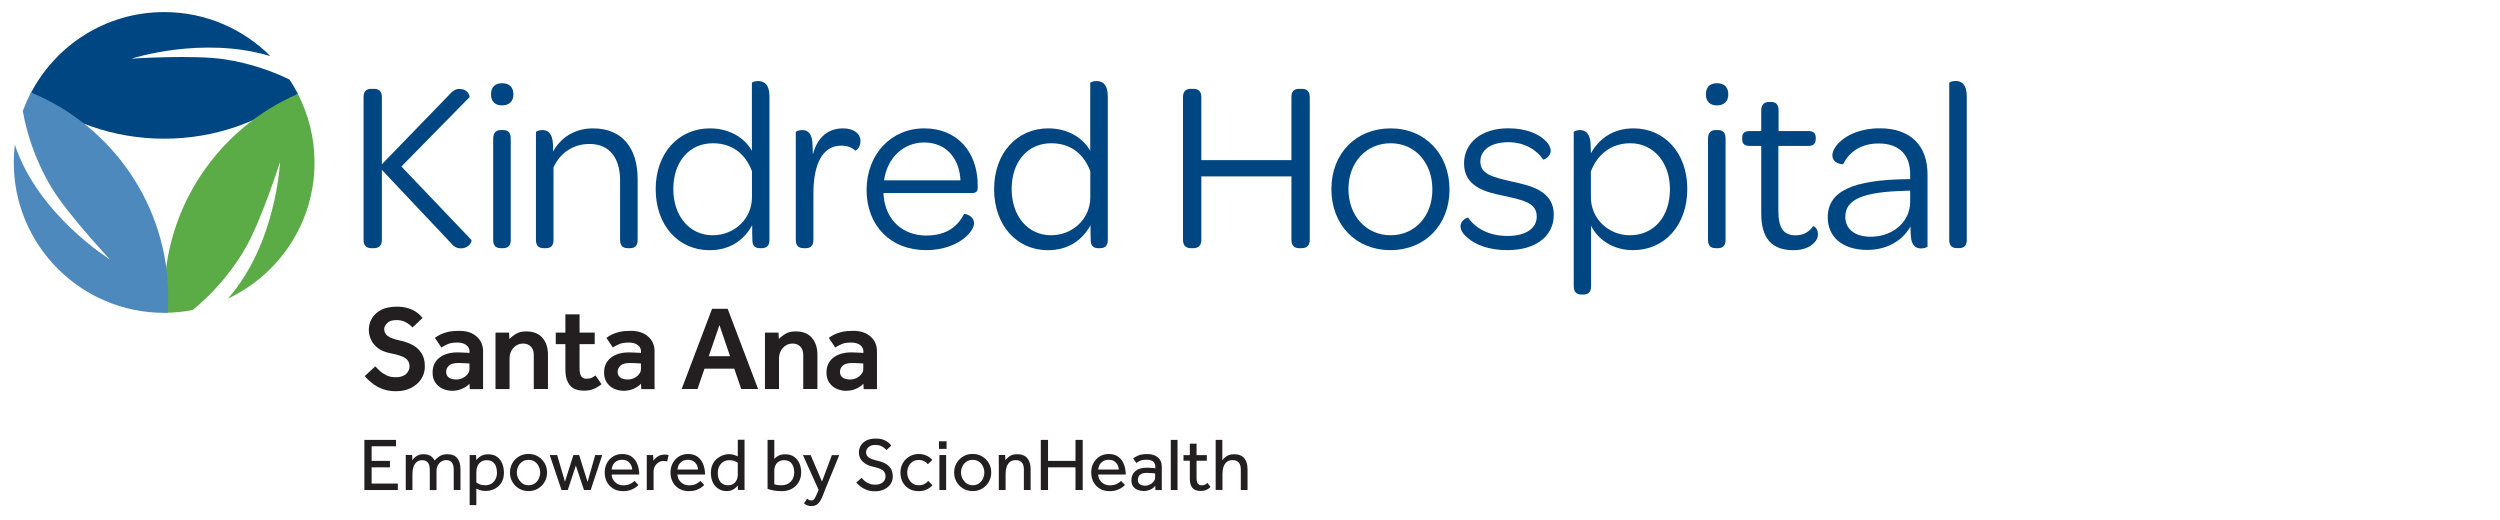 <?xml version="1.0" encoding="utf-8"?>
<!-- Generator: Adobe Illustrator 25.2.1, SVG Export Plug-In . SVG Version: 6.00 Build 0)  -->
<svg version="1.1" id="PNG" xmlns="http://www.w3.org/2000/svg" xmlns:xlink="http://www.w3.org/1999/xlink" x="0px" y="0px" viewBox="0 0 356 74" style="enable-background:new 0 0 356 74;" xml:space="preserve">
  <style type="text/css">
	.st0{fill:#004683;}
	.st1{fill:#5BAC47;}
	.st2{fill:#4E89BD;}
	.st3{fill:#231F20;}
</style>
  <g>
    <g>
      <path class="st0" d="M51.77,13.83c0-0.8,0.38-1.18,1.11-1.18h0.35c0.76,0,1.15,0.38,1.15,1.18v9.56l9.63-9.94
			c0.63-0.73,1.18-0.87,1.7-0.76c0.83,0.07,1.22,0.87,1.15,1.15l-9.7,9.87l9.97,10.46c0.1,0.31-0.38,1.08-1.25,1.18
			c-0.56,0.07-1.15-0.07-1.63-0.7l-9.87-10.46v9.97c0,0.76-0.38,1.18-1.15,1.18h-0.35c-0.73,0-1.11-0.42-1.11-1.18V13.83z" />
      <path class="st0" d="M71.51,11.85c1.01,0,1.6,0.56,1.6,1.6c0,1.01-0.63,1.56-1.63,1.56c-0.97,0-1.56-0.56-1.56-1.56
			C69.92,12.4,70.51,11.85,71.51,11.85z M70.23,19.74c0-0.9,0.45-1.22,1.11-1.22h0.28c0.66,0,1.11,0.28,1.11,1.22v14.42
			c0,0.9-0.45,1.18-1.11,1.18h-0.28c-0.66,0-1.11-0.28-1.11-1.18V19.74z" />
    </g>
    <g>
      <path class="st0" d="M90.8,25.47v8.69c0,0.9-0.45,1.18-1.08,1.18h-0.31c-0.66,0-1.11-0.28-1.11-1.18v-8.48
			c0-3.2-1.53-5.18-4.34-5.18c-2.43,0-4.24,1.36-5.14,3.34v10.32c0,0.9-0.45,1.18-1.08,1.18h-0.31c-0.66,0-1.11-0.28-1.11-1.18V18.8
			c0-0.07,0.42-0.28,0.9-0.28c0.76,0,1.46,0.38,1.53,2.09v0.97c1.11-1.98,3.06-3.3,5.7-3.3C88.71,18.28,90.8,21.23,90.8,25.47z" />
      <path class="st0" d="M93.37,26.93c0-5.14,3.27-8.65,7.72-8.65c2.95,0,5.04,1.49,5.98,3.2v-9.66c0-0.1,0.38-0.28,0.87-0.28
			c0.83,0,1.63,0.42,1.63,2.22v20.4c0,0.9-0.45,1.18-1.11,1.18h-0.24c-0.63,0-1.08-0.28-1.08-1.11c-0.03-0.7-0.03-1.39-0.03-2.15
			c-1.18,2.12-3.16,3.55-6.08,3.55C96.64,35.62,93.37,32.14,93.37,26.93z M107.07,24.36c-0.9-2.4-2.75-3.96-5.56-3.96
			c-3.34,0-5.63,2.61-5.63,6.53c0,3.86,2.33,6.57,5.6,6.57c3.09,0,5.6-2.33,5.6-5.42V24.36z" />
      <path class="st0" d="M122.53,20.08c0,1.01-0.7,1.43-0.76,1.36c-0.42-0.42-1.08-0.7-1.98-0.7c-2.71,0-3.96,2.68-3.96,6.85v6.57
			c0,0.87-0.45,1.18-1.08,1.18h-0.28c-0.7,0-1.15-0.28-1.15-1.18V18.8c0-0.07,0.38-0.28,0.9-0.28c0.7,0,1.32,0.35,1.46,1.67
			c0.03,0.59,0.07,1.18,0.07,1.81c0.66-2.5,2.19-3.72,4.31-3.72C121.56,18.28,122.53,19.01,122.53,20.08z" />
    </g>
    <g>
      <path class="st0" d="M131.62,18.28c4.62,0,7.61,3.27,7.61,8.17v0.24c0,0.59-0.24,0.8-0.87,0.8h-12.55c0,0.14,0,0.31,0.03,0.49
			c0.31,3.34,2.71,5.56,6.05,5.56c3.09,0,4.55-1.46,5.39-3.06c0.14-0.07,1.42,0.21,1.42,1.32c0,0.52-0.42,1.32-1.32,2.05
			c-1.04,0.9-2.95,1.77-5.53,1.77c-5.04,0-8.45-3.51-8.45-8.58C123.42,21.99,126.86,18.28,131.62,18.28z M131.62,20.29
			c-3.02,0-5.28,2.22-5.73,5.39h10.88C136.62,22.45,134.64,20.29,131.62,20.29z" />
      <path class="st0" d="M141.56,26.93c0-5.14,3.27-8.65,7.71-8.65c2.95,0,5.04,1.49,5.98,3.2v-9.66c0-0.1,0.38-0.28,0.87-0.28
			c0.83,0,1.63,0.42,1.63,2.22v20.4c0,0.9-0.45,1.18-1.11,1.18h-0.24c-0.63,0-1.08-0.28-1.08-1.11c-0.03-0.7-0.03-1.39-0.03-2.15
			c-1.18,2.12-3.16,3.55-6.08,3.55C144.83,35.62,141.56,32.14,141.56,26.93z M155.25,24.36c-0.9-2.4-2.75-3.96-5.56-3.96
			c-3.34,0-5.63,2.61-5.63,6.53c0,3.86,2.33,6.57,5.6,6.57c3.09,0,5.6-2.33,5.6-5.42V24.36z" />
    </g>
    <g>
      <path class="st0" d="M168.46,34.16V13.83c0-0.8,0.38-1.18,1.11-1.18h0.35c0.76,0,1.15,0.38,1.15,1.18v8.97h12.83v-8.97
			c0-0.8,0.35-1.18,1.08-1.18h0.38c0.76,0,1.15,0.38,1.15,1.18v20.33c0,0.76-0.38,1.18-1.15,1.18h-0.38c-0.73,0-1.08-0.42-1.08-1.18
			v-9.04h-12.83v9.04c0,0.76-0.38,1.18-1.15,1.18h-0.35C168.84,35.34,168.46,34.92,168.46,34.16z" />
      <path class="st0" d="M198.03,18.28c4.9,0,8.38,3.65,8.38,8.72c0,5-3.47,8.62-8.41,8.62c-4.97,0-8.41-3.65-8.41-8.69
			C189.59,21.89,193.06,18.28,198.03,18.28z M198.03,20.4c-3.47,0-6.01,2.71-6.01,6.53c0,3.82,2.54,6.57,6.01,6.57
			c3.44,0,5.94-2.71,5.94-6.5C203.98,23.18,201.51,20.4,198.03,20.4z" />
      <path class="st0" d="M207.98,32.21c0-0.87,0.97-1.25,1.08-1.22c1.04,1.49,2.92,2.61,5.63,2.61c2.61,0,4.14-1.11,4.14-2.75
			c0-1.95-1.81-2.33-4.62-2.95c-2.54-0.52-5.73-1.25-5.73-4.62c0-2.95,2.47-5.01,6.29-5.01c2.68,0,4.48,0.87,5.42,1.88
			c0.38,0.38,0.63,0.9,0.63,1.32c0,0.87-1.01,1.32-1.08,1.25c-0.9-1.39-2.71-2.47-4.94-2.47c-2.54,0-4,1.15-4,2.75
			c0,1.81,1.74,2.22,4.48,2.85c2.71,0.59,5.98,1.32,5.98,4.73c0,3.02-2.54,5.04-6.6,5.04c-2.71,0-4.59-0.8-5.66-1.74
			C208.29,33.29,207.98,32.73,207.98,32.21z" />
      <path class="st0" d="M240.27,26.9c0,5.18-3.23,8.72-7.72,8.72c-3.02,0-5.11-1.67-5.98-3.48v8.62c0,0.87-0.45,1.18-1.08,1.18h-0.28
			c-0.66,0-1.11-0.31-1.11-1.18V18.8c0-0.07,0.38-0.28,0.87-0.28c0.73,0,1.43,0.42,1.53,1.88c0,0.42,0.04,0.97,0.04,1.43
			c1.22-2.15,3.2-3.55,6.08-3.55C236.97,18.28,240.27,21.72,240.27,26.9z M237.8,26.93c0-3.86-2.4-6.53-5.63-6.53
			c-2.78,0-4.69,1.6-5.63,4v3.68c0,3.06,2.5,5.42,5.56,5.42C235.51,33.5,237.8,30.86,237.8,26.93z" />
      <path class="st0" d="M244.51,11.85c1.01,0,1.6,0.56,1.6,1.6c0,1.01-0.63,1.56-1.63,1.56c-0.97,0-1.56-0.56-1.56-1.56
			C242.91,12.4,243.5,11.85,244.51,11.85z M243.22,19.74c0-0.9,0.45-1.22,1.11-1.22h0.28c0.66,0,1.11,0.28,1.11,1.22v14.42
			c0,0.9-0.45,1.18-1.11,1.18h-0.28c-0.66,0-1.11-0.28-1.11-1.18V19.74z" />
      <path class="st0" d="M250.8,30.41v-9.63h-1.63c-0.8,0-1.08-0.35-1.08-0.94V19.6c0-0.59,0.28-0.94,1.08-0.94h1.63v-2.92
			c0-0.87,0.45-1.22,1.11-1.22h0.28c0.66,0,1.08,0.31,1.08,1.22v2.92h4.21c0.76,0,1.08,0.31,1.08,0.94v0.21
			c0,0.63-0.31,0.97-1.11,0.97h-4.21v9.25c0,2.43,0.73,3.48,2.47,3.48c1.11,0,1.95-0.52,2.47-1.29c0.1-0.07,0.7,0.28,0.7,1.15
			c0,0.42-0.17,0.87-0.63,1.29c-0.59,0.56-1.53,0.97-2.88,0.97C252.29,35.62,250.8,33.92,250.8,30.41z" />
    </g>
    <g>
      <path class="st0" d="M271.63,25.51h0.38v-0.7c0-2.82-1.63-4.38-4.48-4.38c-2.64,0-4.24,1.29-5.07,2.95
			c-0.07,0.03-1.53-0.03-1.53-1.29c0-0.49,0.35-1.22,1.01-1.84c1.08-1.04,2.99-1.98,5.73-1.98c4.41,0,6.81,2.47,6.81,6.57V35.1
			c0,0.1-0.45,0.28-0.9,0.28c-0.73,0-1.32-0.35-1.46-1.6c-0.03-0.49-0.07-1.01-0.07-1.53c-1.11,2.02-3.37,3.34-6.15,3.34
			c-3.48,0-5.63-1.81-5.63-4.62C260.26,27.21,263.81,25.61,271.63,25.51z M272.01,27.14l-0.59,0.03c-6.05,0.14-8.65,1.18-8.65,3.72
			c0,1.74,1.39,2.82,3.61,2.82c3.2,0,5.63-2.15,5.63-4.97V27.14z" />
      <path class="st0" d="M277.57,34.16V11.81c0-0.1,0.42-0.28,0.9-0.28c0.8,0,1.6,0.42,1.6,2.22v20.4c0,0.9-0.45,1.18-1.11,1.18h-0.28
			C278.03,35.34,277.57,35.06,277.57,34.16z" />
    </g>
    <path class="st0" d="M38.5,7.99c-3.87-3.87-9.21-6.27-15.12-6.27c-8.3,0-15.49,4.73-19.04,11.64c5.29,4.01,11.89,6.39,19.04,6.39
		c7.15,0,13.75-2.38,19.04-6.39c-0.36-0.7-0.76-1.38-1.19-2.03c-2.38-1.16-5.52-2.32-9.29-2.89c-4.42-0.67-13.21-0.09-13.21-0.09
		S28.82,5.06,38.5,7.99L38.5,7.99z" />
    <path class="st1" d="M44.79,23.13c0-3.52-0.87-6.83-2.37-9.76c-11.2,4.85-19.04,15.99-19.04,28.97c0,0.74,0.03,1.47,0.08,2.2
		c1.36-0.01,2.68-0.14,3.97-0.39c2.22-1.8,5.12-4.68,7.52-8.82c2.24-3.87,4.93-12.26,4.93-12.26s-0.53,11.65-7.43,19.45
		C39.73,39.12,44.79,31.72,44.79,23.13L44.79,23.13z" />
    <path class="st2" d="M23.96,42.35c0-13.17-8.07-24.45-19.54-29.18c-0.45,0.85-0.84,1.74-1.17,2.65c0.5,2.82,1.61,6.75,4.07,10.86
		c2.29,3.83,8.33,10.25,8.33,10.25S5.45,30.65,2.11,20.6c-0.1,0.83-0.15,1.67-0.15,2.53c0,11.83,9.59,21.42,21.42,21.42
		c0.17,0,0.34-0.02,0.51-0.03C23.93,43.8,23.96,43.08,23.96,42.35L23.96,42.35z" />
    <g>
      <path class="st3" d="M51.93,53.56l1.51-1.39c0.19,0.21,0.42,0.43,0.68,0.67c0.26,0.24,0.58,0.45,0.94,0.62
			c0.37,0.17,0.79,0.26,1.27,0.26c0.67,0,1.17-0.16,1.5-0.47c0.33-0.31,0.49-0.68,0.49-1.1c0-0.49-0.2-0.87-0.6-1.15
			c-0.4-0.27-1.11-0.51-2.14-0.7c-0.7-0.14-1.27-0.37-1.72-0.7c-0.45-0.33-0.79-0.73-1.01-1.19c-0.22-0.46-0.33-0.94-0.33-1.45
			c0-0.58,0.15-1.12,0.44-1.62c0.29-0.5,0.73-0.9,1.32-1.21s1.33-0.46,2.22-0.46c0.6,0,1.12,0.07,1.56,0.2
			c0.43,0.13,0.8,0.29,1.09,0.48c0.29,0.19,0.52,0.37,0.68,0.55c0.16,0.18,0.27,0.31,0.34,0.38l-1.42,1.34
			c-0.07-0.07-0.2-0.19-0.4-0.36c-0.2-0.17-0.46-0.33-0.77-0.47c-0.31-0.14-0.69-0.21-1.14-0.21c-0.59,0-1.03,0.14-1.31,0.43
			c-0.28,0.28-0.42,0.57-0.42,0.85c0,0.4,0.16,0.73,0.49,0.98c0.33,0.26,0.96,0.48,1.89,0.68c0.59,0.13,1.15,0.33,1.67,0.61
			c0.52,0.28,0.94,0.67,1.26,1.16s0.48,1.13,0.48,1.91c0,0.66-0.18,1.26-0.53,1.79c-0.35,0.53-0.84,0.95-1.46,1.26
			c-0.62,0.31-1.33,0.46-2.11,0.46c-0.75,0-1.42-0.11-1.99-0.34c-0.58-0.23-1.07-0.51-1.47-0.85
			C52.49,54.17,52.17,53.85,51.93,53.56z" />
    </g>
    <g>
      <path class="st3" d="M66.9,55.39l-0.05-0.75c-0.22,0.26-0.55,0.5-1,0.7c-0.45,0.21-0.94,0.31-1.48,0.31
			c-0.43,0-0.86-0.09-1.29-0.27s-0.78-0.47-1.06-0.86c-0.28-0.39-0.42-0.88-0.42-1.47c0-0.91,0.33-1.62,0.98-2.12
			c0.65-0.5,1.5-0.75,2.55-0.75c0.19,0,0.42,0,0.69,0.02c0.27,0.01,0.61,0.03,1.04,0.05v-0.19c0-0.4-0.16-0.71-0.48-0.94
			c-0.32-0.23-0.74-0.34-1.25-0.34c-0.57,0-1.03,0.07-1.37,0.22c-0.34,0.15-0.65,0.31-0.91,0.48l-0.92-1.37
			c0.22-0.16,0.47-0.32,0.77-0.47c0.3-0.15,0.66-0.28,1.1-0.38c0.43-0.1,0.97-0.15,1.61-0.15c1.03,0,1.85,0.27,2.46,0.81
			c0.62,0.54,0.92,1.24,0.92,2.1v5.39H66.9z M66.85,52.55v-0.79c-0.26-0.02-0.55-0.04-0.86-0.05c-0.31-0.01-0.54-0.02-0.7-0.02
			c-0.65,0-1.11,0.13-1.37,0.38c-0.26,0.26-0.39,0.55-0.39,0.88c0,0.34,0.12,0.61,0.37,0.8c0.24,0.19,0.61,0.29,1.09,0.29
			c0.32,0,0.62-0.07,0.9-0.21c0.28-0.14,0.51-0.32,0.69-0.55C66.76,53.07,66.85,52.82,66.85,52.55z" />
      <path class="st3" d="M70.56,55.39v-8.03h1.93l0.05,0.91c0.21-0.23,0.5-0.47,0.89-0.71c0.39-0.25,0.9-0.37,1.52-0.37
			c0.99,0,1.75,0.3,2.28,0.9c0.53,0.6,0.8,1.41,0.8,2.42v4.88h-2.02v-4.86c0-0.5-0.14-0.9-0.42-1.18c-0.28-0.28-0.64-0.43-1.09-0.43
			c-0.56,0-1.02,0.21-1.39,0.62c-0.37,0.41-0.55,0.91-0.55,1.51v4.35H70.56z" />
      <path class="st3" d="M80.51,52.65v-3.65h-1.37v-1.64h1.37v-2.6h2.02v2.6h2.16v1.64h-2.16v3.51c0,0.46,0.08,0.81,0.23,1.05
			c0.15,0.25,0.4,0.37,0.74,0.37c0.32,0,0.57-0.05,0.76-0.14c0.19-0.09,0.37-0.2,0.54-0.33l0.86,1.25c-0.4,0.32-0.79,0.55-1.18,0.7
			c-0.39,0.15-0.82,0.22-1.3,0.22c-0.98,0-1.67-0.27-2.07-0.82C80.71,54.28,80.51,53.55,80.51,52.65z" />
      <path class="st3" d="M91.32,55.39l-0.05-0.75c-0.22,0.26-0.55,0.5-1,0.7c-0.45,0.21-0.94,0.31-1.48,0.31
			c-0.43,0-0.86-0.09-1.29-0.27s-0.78-0.47-1.06-0.86c-0.28-0.39-0.42-0.88-0.42-1.47c0-0.91,0.33-1.62,0.98-2.12
			c0.65-0.5,1.5-0.75,2.55-0.75c0.19,0,0.42,0,0.69,0.02c0.27,0.01,0.61,0.03,1.04,0.05v-0.19c0-0.4-0.16-0.71-0.48-0.94
			c-0.32-0.23-0.74-0.34-1.25-0.34c-0.57,0-1.03,0.07-1.37,0.22c-0.34,0.15-0.65,0.31-0.91,0.48l-0.92-1.37
			c0.22-0.16,0.47-0.32,0.77-0.47c0.3-0.15,0.66-0.28,1.1-0.38c0.43-0.1,0.97-0.15,1.61-0.15c1.03,0,1.85,0.27,2.46,0.81
			c0.62,0.54,0.92,1.24,0.92,2.1v5.39H91.32z M91.27,52.55v-0.79c-0.26-0.02-0.55-0.04-0.86-0.05c-0.31-0.01-0.54-0.02-0.7-0.02
			c-0.65,0-1.11,0.13-1.37,0.38c-0.26,0.26-0.39,0.55-0.39,0.88c0,0.34,0.12,0.61,0.37,0.8c0.24,0.19,0.61,0.29,1.09,0.29
			c0.32,0,0.62-0.07,0.9-0.21c0.28-0.14,0.51-0.32,0.69-0.55C91.18,53.07,91.27,52.82,91.27,52.55z" />
      <path class="st3" d="M97.07,55.39l4.33-11.42h2.22l4.33,11.42h-2.4l-0.99-2.89h-4.24l-0.99,2.89H97.07z M100.93,50.72h3.03
			l-1.51-4.43L100.93,50.72z" />
      <path class="st3" d="M108.93,55.39v-8.03h1.93l0.05,0.91c0.21-0.23,0.5-0.47,0.89-0.71c0.39-0.25,0.9-0.37,1.52-0.37
			c0.99,0,1.75,0.3,2.28,0.9c0.53,0.6,0.8,1.41,0.8,2.42v4.88h-2.02v-4.86c0-0.5-0.14-0.9-0.42-1.18c-0.28-0.28-0.64-0.43-1.09-0.43
			c-0.56,0-1.02,0.21-1.39,0.62c-0.37,0.41-0.55,0.91-0.55,1.51v4.35H108.93z" />
      <path class="st3" d="M122.99,55.39l-0.05-0.75c-0.22,0.26-0.55,0.5-1,0.7c-0.45,0.21-0.94,0.31-1.48,0.31
			c-0.43,0-0.86-0.09-1.29-0.27c-0.43-0.18-0.78-0.47-1.06-0.86c-0.28-0.39-0.42-0.88-0.42-1.47c0-0.91,0.33-1.62,0.98-2.12
			c0.65-0.5,1.5-0.75,2.55-0.75c0.19,0,0.42,0,0.69,0.02c0.27,0.01,0.61,0.03,1.04,0.05v-0.19c0-0.4-0.16-0.71-0.48-0.94
			c-0.32-0.23-0.74-0.34-1.25-0.34c-0.57,0-1.03,0.07-1.37,0.22c-0.34,0.15-0.65,0.31-0.91,0.48l-0.92-1.37
			c0.22-0.16,0.47-0.32,0.77-0.47c0.3-0.15,0.66-0.28,1.1-0.38c0.43-0.1,0.97-0.15,1.61-0.15c1.03,0,1.85,0.27,2.46,0.81
			c0.62,0.54,0.92,1.24,0.92,2.1v5.39H122.99z M122.93,52.55v-0.79c-0.26-0.02-0.55-0.04-0.86-0.05c-0.31-0.01-0.54-0.02-0.7-0.02
			c-0.65,0-1.11,0.13-1.37,0.38c-0.26,0.26-0.39,0.55-0.39,0.88c0,0.34,0.12,0.61,0.37,0.8c0.24,0.19,0.61,0.29,1.09,0.29
			c0.32,0,0.62-0.07,0.9-0.21c0.28-0.14,0.51-0.32,0.69-0.55C122.84,53.07,122.93,52.82,122.93,52.55z" />
    </g>
    <g>
      <path class="st3" d="M51.89,69.78v-7.14h4.5v0.91h-3.47v2.08h2.61v0.92h-2.61v2.31h3.73v0.92H51.89z" />
      <path class="st3" d="M58.74,69.78h-0.96v-4.47c0-0.06,0-0.13,0-0.2c0-0.07,0-0.17-0.01-0.32h0.92l0.03,0.75
			c0.08-0.12,0.19-0.25,0.32-0.38c0.14-0.13,0.31-0.25,0.52-0.34c0.21-0.1,0.47-0.14,0.77-0.14c0.39,0,0.7,0.08,0.96,0.23
			c0.25,0.15,0.45,0.38,0.59,0.67c0.2-0.23,0.45-0.44,0.74-0.63c0.29-0.18,0.65-0.27,1.07-0.27c0.64,0,1.12,0.19,1.42,0.57
			c0.31,0.38,0.46,0.89,0.46,1.54v2.99h-0.96v-2.91c0-0.9-0.36-1.35-1.07-1.35c-0.26,0-0.5,0.07-0.71,0.21
			c-0.21,0.14-0.37,0.32-0.49,0.55c-0.12,0.23-0.18,0.47-0.18,0.75v2.76h-0.96v-2.91c0-0.47-0.09-0.81-0.28-1.02
			c-0.19-0.22-0.45-0.33-0.78-0.33c-0.35,0-0.63,0.1-0.84,0.29c-0.21,0.19-0.35,0.44-0.44,0.73c-0.09,0.3-0.13,0.61-0.13,0.93V69.78
			z" />
      <path class="st3" d="M67.83,71.93h-0.95v-6.61c0-0.06,0-0.13,0-0.2c0-0.07,0-0.17-0.01-0.32h0.92l0.03,0.71
			c0.07-0.09,0.18-0.2,0.32-0.33c0.14-0.12,0.32-0.24,0.55-0.34c0.23-0.1,0.5-0.15,0.82-0.15c0.51,0,0.94,0.12,1.27,0.36
			c0.33,0.24,0.58,0.56,0.74,0.96c0.16,0.4,0.24,0.83,0.24,1.3c0,0.45-0.08,0.84-0.23,1.17c-0.15,0.33-0.35,0.6-0.61,0.81
			c-0.25,0.21-0.52,0.37-0.82,0.47c-0.3,0.1-0.6,0.15-0.89,0.15c-0.34,0-0.6-0.03-0.8-0.1c-0.2-0.07-0.39-0.14-0.58-0.22V71.93z
			 M67.83,67.43v1.27c0.11,0.09,0.28,0.18,0.49,0.27c0.21,0.09,0.48,0.13,0.8,0.13c0.33,0,0.62-0.08,0.86-0.23
			c0.25-0.15,0.44-0.37,0.58-0.64s0.21-0.57,0.21-0.91c0-0.32-0.05-0.62-0.14-0.89c-0.1-0.27-0.25-0.49-0.47-0.65
			c-0.21-0.16-0.5-0.25-0.87-0.25c-0.34,0-0.63,0.1-0.87,0.29c-0.25,0.19-0.42,0.47-0.52,0.82c-0.03,0.11-0.05,0.24-0.06,0.37
			C67.84,67.15,67.83,67.29,67.83,67.43z" />
      <path class="st3" d="M75.26,69.93c-0.51,0-0.96-0.12-1.36-0.36c-0.4-0.24-0.71-0.56-0.94-0.96c-0.23-0.4-0.34-0.84-0.34-1.32
			c0-0.49,0.11-0.93,0.34-1.33c0.22-0.4,0.54-0.72,0.94-0.96c0.4-0.24,0.85-0.36,1.36-0.36c0.51,0,0.96,0.12,1.36,0.36
			c0.4,0.24,0.71,0.56,0.94,0.96c0.23,0.4,0.34,0.84,0.34,1.33c0,0.48-0.11,0.92-0.34,1.32c-0.23,0.4-0.54,0.72-0.94,0.96
			C76.21,69.82,75.76,69.93,75.26,69.93z M75.26,69.1c0.35,0,0.65-0.09,0.89-0.26c0.25-0.18,0.44-0.4,0.57-0.68
			c0.13-0.28,0.2-0.57,0.2-0.87c0-0.3-0.07-0.59-0.2-0.87c-0.13-0.28-0.32-0.51-0.57-0.68c-0.25-0.18-0.55-0.26-0.89-0.26
			c-0.34,0-0.64,0.09-0.89,0.26c-0.25,0.17-0.44,0.4-0.57,0.67c-0.13,0.28-0.2,0.57-0.2,0.87c0,0.3,0.07,0.59,0.2,0.86
			c0.14,0.27,0.33,0.5,0.57,0.68C74.62,69.01,74.91,69.1,75.26,69.1z" />
    </g>
    <g>
      <path class="st3" d="M79.96,69.78l-1.68-4.98h1.06l1.11,3.8l1.2-3.8h0.82l1.2,3.83l1.09-3.83h1l-1.65,4.98h-0.95l-1.16-3.48
			l-1.15,3.48H79.96z" />
      <path class="st3" d="M90.36,68.48l0.55,0.58c-0.07,0.09-0.2,0.2-0.39,0.34s-0.43,0.26-0.72,0.37c-0.3,0.11-0.66,0.17-1.08,0.17
			c-0.51,0-0.97-0.11-1.36-0.34c-0.39-0.23-0.7-0.54-0.92-0.94c-0.22-0.4-0.33-0.87-0.33-1.4c0-0.49,0.11-0.92,0.32-1.32
			c0.21-0.39,0.5-0.7,0.88-0.94c0.37-0.23,0.8-0.35,1.29-0.35c0.58,0,1.05,0.14,1.4,0.42c0.36,0.28,0.62,0.64,0.78,1.08
			c0.16,0.44,0.25,0.92,0.25,1.42H87.1c0.01,0.29,0.09,0.56,0.24,0.79c0.15,0.23,0.35,0.41,0.59,0.55c0.25,0.13,0.51,0.2,0.8,0.2
			c0.42,0,0.77-0.07,1.04-0.21C90.05,68.75,90.24,68.61,90.36,68.48z M87.1,66.86h2.93c-0.03-0.39-0.16-0.71-0.41-0.98
			c-0.24-0.27-0.59-0.41-1.03-0.41c-0.31,0-0.57,0.07-0.79,0.2c-0.22,0.14-0.39,0.31-0.51,0.52C87.18,66.4,87.12,66.63,87.1,66.86z" />
    </g>
    <g>
      <path class="st3" d="M93.07,69.78H92.1v-4.5c0-0.05,0-0.11,0-0.17c0-0.06,0-0.17-0.01-0.31h0.92l0.03,0.8
			c0.08-0.11,0.19-0.24,0.33-0.37c0.14-0.14,0.32-0.25,0.53-0.35c0.21-0.1,0.47-0.15,0.77-0.15c0.11,0,0.21,0.01,0.29,0.02
			c0.09,0.01,0.17,0.04,0.25,0.06L95,65.72c-0.13-0.05-0.29-0.08-0.49-0.08c-0.27,0-0.52,0.07-0.73,0.21
			c-0.22,0.14-0.39,0.32-0.52,0.55c-0.13,0.23-0.19,0.48-0.19,0.76V69.78z" />
    </g>
    <g>
      <path class="st3" d="M99.73,68.48l0.55,0.58c-0.07,0.09-0.2,0.2-0.39,0.34c-0.19,0.14-0.43,0.26-0.72,0.37
			c-0.3,0.11-0.66,0.17-1.08,0.17c-0.51,0-0.97-0.11-1.36-0.34c-0.39-0.23-0.7-0.54-0.92-0.94c-0.22-0.4-0.33-0.87-0.33-1.4
			c0-0.49,0.11-0.92,0.32-1.32c0.21-0.39,0.5-0.7,0.88-0.94c0.37-0.23,0.8-0.35,1.29-0.35c0.58,0,1.05,0.14,1.4,0.42
			c0.36,0.28,0.62,0.64,0.78,1.08c0.16,0.44,0.25,0.92,0.25,1.42h-3.93c0.01,0.29,0.09,0.56,0.24,0.79
			c0.15,0.23,0.35,0.41,0.59,0.55c0.25,0.13,0.51,0.2,0.8,0.2c0.42,0,0.77-0.07,1.04-0.21C99.42,68.75,99.61,68.61,99.73,68.48z
			 M96.47,66.86h2.93c-0.03-0.39-0.16-0.71-0.41-0.98c-0.24-0.27-0.59-0.41-1.03-0.41c-0.31,0-0.57,0.07-0.79,0.2
			c-0.22,0.14-0.39,0.31-0.51,0.52C96.55,66.4,96.49,66.63,96.47,66.86z" />
      <path class="st3" d="M105.09,69.78l-0.03-0.63c-0.05,0.06-0.14,0.15-0.27,0.28c-0.13,0.13-0.31,0.24-0.53,0.35
			c-0.22,0.1-0.49,0.15-0.81,0.15c-0.42,0-0.8-0.1-1.14-0.32c-0.34-0.21-0.6-0.51-0.79-0.89c-0.19-0.38-0.29-0.84-0.29-1.36
			c0-0.47,0.08-0.88,0.24-1.22c0.16-0.34,0.37-0.62,0.63-0.83c0.26-0.21,0.53-0.37,0.83-0.48c0.3-0.1,0.58-0.16,0.84-0.16
			c0.27,0,0.51,0.03,0.7,0.09c0.2,0.06,0.39,0.14,0.59,0.23v-2.37h0.96v6.64c0,0.03,0,0.09,0,0.2s0,0.21,0.01,0.31H105.09z
			 M105.06,67.69v-1.78c-0.13-0.11-0.29-0.2-0.49-0.27c-0.2-0.07-0.44-0.11-0.73-0.11c-0.46,0-0.85,0.16-1.16,0.49
			c-0.31,0.33-0.47,0.78-0.47,1.35c0,0.31,0.05,0.6,0.16,0.87c0.1,0.26,0.26,0.47,0.48,0.63c0.21,0.15,0.49,0.23,0.81,0.23
			c0.34,0,0.61-0.08,0.81-0.23c0.2-0.15,0.35-0.34,0.45-0.56C105.01,68.09,105.06,67.88,105.06,67.69z" />
    </g>
    <g>
      <path class="st3" d="M109.3,69.61v-6.97h0.96v2.71c0.1-0.14,0.28-0.28,0.54-0.43c0.26-0.15,0.59-0.23,1.01-0.23
			c0.49,0,0.91,0.11,1.25,0.34c0.34,0.23,0.59,0.54,0.77,0.93c0.17,0.39,0.26,0.82,0.26,1.3c0,0.52-0.12,0.98-0.35,1.39
			c-0.24,0.4-0.56,0.72-0.98,0.95c-0.42,0.23-0.9,0.34-1.46,0.34c-0.41,0-0.79-0.03-1.14-0.1C109.8,69.77,109.52,69.7,109.3,69.61z
			 M110.26,66.98v1.98c0.1,0.03,0.22,0.06,0.37,0.09c0.15,0.03,0.36,0.05,0.65,0.05c0.55,0,0.99-0.17,1.32-0.51
			c0.33-0.34,0.5-0.78,0.5-1.31c0-0.31-0.05-0.59-0.14-0.86c-0.1-0.26-0.25-0.48-0.46-0.64c-0.21-0.16-0.49-0.25-0.83-0.25
			c-0.31,0-0.57,0.07-0.78,0.2c-0.21,0.14-0.37,0.31-0.47,0.54S110.26,66.73,110.26,66.98z" />
      <path class="st3" d="M114.49,71.68l0.44-0.67c0.07,0.06,0.15,0.12,0.25,0.17c0.09,0.05,0.21,0.08,0.34,0.08
			c0.23,0,0.4-0.1,0.51-0.31c0.11-0.2,0.25-0.5,0.41-0.88l0.13-0.32l-2.23-4.94h1.1l1.61,3.76l1.41-3.76h1.05l-1.99,4.85
			c-0.09,0.22-0.19,0.47-0.29,0.75c-0.1,0.27-0.22,0.54-0.35,0.79c-0.14,0.25-0.31,0.46-0.52,0.62c-0.21,0.16-0.47,0.24-0.79,0.24
			c-0.25,0-0.46-0.03-0.63-0.1C114.76,71.88,114.61,71.79,114.49,71.68z" />
    </g>
    <g>
      <path class="st3" d="M121.95,68.71l0.73-0.66c0.14,0.15,0.29,0.3,0.47,0.45c0.18,0.15,0.39,0.27,0.63,0.37
			c0.24,0.1,0.51,0.15,0.82,0.15c0.47,0,0.84-0.11,1.1-0.33c0.26-0.22,0.4-0.51,0.4-0.86c0-0.4-0.15-0.7-0.44-0.89
			c-0.3-0.19-0.73-0.35-1.3-0.47c-0.61-0.13-1.1-0.36-1.48-0.7c-0.38-0.34-0.57-0.79-0.57-1.36c0-0.35,0.09-0.67,0.27-0.97
			c0.18-0.3,0.45-0.53,0.8-0.72c0.36-0.18,0.8-0.27,1.32-0.27c0.46,0,0.85,0.06,1.15,0.19c0.3,0.12,0.54,0.27,0.71,0.42
			c0.17,0.16,0.29,0.29,0.36,0.39l-0.69,0.63c-0.06-0.07-0.15-0.16-0.29-0.28s-0.31-0.22-0.52-0.31c-0.21-0.09-0.47-0.13-0.78-0.13
			c-0.3,0-0.55,0.05-0.74,0.16c-0.19,0.1-0.34,0.23-0.43,0.39c-0.09,0.15-0.14,0.31-0.14,0.48c0,0.35,0.15,0.61,0.44,0.79
			c0.29,0.18,0.71,0.32,1.25,0.44c0.36,0.08,0.7,0.2,1.02,0.37s0.58,0.4,0.79,0.7c0.2,0.3,0.3,0.69,0.3,1.17
			c0,0.41-0.11,0.78-0.33,1.09c-0.22,0.31-0.52,0.56-0.9,0.74c-0.38,0.18-0.81,0.27-1.29,0.27c-0.44,0-0.84-0.06-1.18-0.19
			c-0.35-0.13-0.64-0.29-0.89-0.49C122.3,69.09,122.1,68.9,121.95,68.71z" />
      <path class="st3" d="M132.19,68.48l0.59,0.62c-0.22,0.25-0.5,0.45-0.82,0.61c-0.33,0.15-0.7,0.23-1.12,0.23
			c-0.54,0-1-0.11-1.39-0.34c-0.39-0.23-0.69-0.54-0.91-0.94c-0.21-0.4-0.32-0.85-0.32-1.36c0-0.49,0.11-0.93,0.33-1.33
			c0.22-0.4,0.53-0.72,0.93-0.96c0.4-0.24,0.85-0.36,1.35-0.36c0.42,0,0.79,0.08,1.11,0.23c0.32,0.15,0.6,0.35,0.82,0.61l-0.63,0.61
			c-0.15-0.19-0.33-0.33-0.55-0.44s-0.47-0.16-0.76-0.16c-0.34,0-0.64,0.08-0.88,0.25c-0.25,0.17-0.43,0.39-0.56,0.66
			c-0.13,0.27-0.19,0.57-0.19,0.89c0,0.31,0.07,0.6,0.2,0.87c0.13,0.28,0.32,0.5,0.56,0.67c0.24,0.17,0.54,0.26,0.88,0.26
			c0.29,0,0.56-0.05,0.79-0.17C131.85,68.81,132.04,68.66,132.19,68.48z" />
      <path class="st3" d="M133.71,63.92v-1.08h1.08v1.08H133.71z M133.77,69.78v-4.98h0.96v4.98H133.77z" />
      <path class="st3" d="M138.51,69.93c-0.51,0-0.96-0.12-1.36-0.36c-0.4-0.24-0.71-0.56-0.94-0.96c-0.23-0.4-0.34-0.84-0.34-1.32
			c0-0.49,0.11-0.93,0.34-1.33c0.22-0.4,0.54-0.72,0.94-0.96c0.4-0.24,0.85-0.36,1.36-0.36c0.51,0,0.96,0.12,1.36,0.36
			c0.4,0.24,0.71,0.56,0.94,0.96c0.23,0.4,0.34,0.84,0.34,1.33c0,0.48-0.12,0.92-0.34,1.32c-0.23,0.4-0.54,0.72-0.94,0.96
			C139.46,69.82,139.01,69.93,138.51,69.93z M138.51,69.1c0.35,0,0.65-0.09,0.89-0.26c0.25-0.18,0.44-0.4,0.57-0.68
			s0.2-0.57,0.2-0.87c0-0.3-0.07-0.59-0.2-0.87c-0.13-0.28-0.32-0.51-0.57-0.68c-0.25-0.18-0.55-0.26-0.89-0.26
			c-0.34,0-0.64,0.09-0.89,0.26c-0.25,0.17-0.44,0.4-0.57,0.67s-0.2,0.57-0.2,0.87c0,0.3,0.07,0.59,0.2,0.86
			c0.14,0.27,0.33,0.5,0.57,0.68C137.87,69.01,138.16,69.1,138.51,69.1z" />
      <path class="st3" d="M143.19,69.78h-0.96v-4.47c0-0.06,0-0.13,0-0.2c0-0.07,0-0.17-0.01-0.32h0.92l0.03,0.75
			c0.09-0.12,0.2-0.25,0.34-0.38c0.14-0.13,0.32-0.25,0.54-0.34c0.22-0.1,0.48-0.14,0.79-0.14c0.65,0,1.13,0.19,1.45,0.57
			c0.31,0.38,0.47,0.89,0.47,1.54v2.99h-0.96v-2.91c0-0.47-0.1-0.81-0.3-1.02c-0.2-0.22-0.48-0.33-0.84-0.33
			c-0.36,0-0.65,0.09-0.87,0.28c-0.21,0.19-0.37,0.43-0.46,0.73c-0.09,0.3-0.13,0.61-0.13,0.93V69.78z" />
      <path class="st3" d="M148.21,69.78v-7.14h1.03v2.99h3.91v-2.99h1.03v7.14h-1.03v-3.23h-3.91v3.23H148.21z" />
      <path class="st3" d="M159.64,68.48l0.55,0.58c-0.07,0.09-0.2,0.2-0.39,0.34c-0.19,0.14-0.43,0.26-0.72,0.37
			c-0.3,0.11-0.65,0.17-1.08,0.17c-0.51,0-0.97-0.11-1.36-0.34c-0.39-0.23-0.7-0.54-0.92-0.94c-0.22-0.4-0.33-0.87-0.33-1.4
			c0-0.49,0.1-0.92,0.32-1.32c0.21-0.39,0.5-0.7,0.88-0.94c0.38-0.23,0.8-0.35,1.29-0.35c0.58,0,1.05,0.14,1.4,0.42
			c0.36,0.28,0.62,0.64,0.78,1.08c0.16,0.44,0.25,0.92,0.25,1.42h-3.93c0.01,0.29,0.09,0.56,0.24,0.79
			c0.15,0.23,0.35,0.41,0.59,0.55c0.25,0.13,0.51,0.2,0.8,0.2c0.42,0,0.77-0.07,1.04-0.21C159.33,68.75,159.53,68.61,159.64,68.48z
			 M156.39,66.86h2.93c-0.03-0.39-0.16-0.71-0.41-0.98c-0.24-0.27-0.59-0.41-1.03-0.41c-0.31,0-0.57,0.07-0.79,0.2
			c-0.22,0.14-0.39,0.31-0.51,0.52C156.47,66.4,156.4,66.63,156.39,66.86z" />
      <path class="st3" d="M164.53,69.78l-0.02-0.6c-0.18,0.24-0.42,0.43-0.73,0.55c-0.31,0.13-0.62,0.19-0.94,0.19
			c-0.27,0-0.54-0.05-0.81-0.15c-0.27-0.1-0.49-0.26-0.66-0.49c-0.17-0.23-0.26-0.53-0.26-0.91c0-0.54,0.19-0.96,0.57-1.29
			c0.38-0.32,0.92-0.48,1.62-0.48c0.16,0,0.32,0,0.49,0.02c0.17,0.01,0.32,0.02,0.46,0.03c0.14,0.01,0.23,0.02,0.27,0.03V66.5
			c0-0.37-0.11-0.64-0.34-0.8c-0.23-0.16-0.53-0.24-0.92-0.24c-0.37,0-0.67,0.05-0.89,0.15c-0.23,0.1-0.41,0.21-0.56,0.32
			l-0.45-0.65c0.18-0.14,0.42-0.28,0.74-0.42c0.31-0.14,0.74-0.2,1.27-0.2c0.64,0,1.14,0.15,1.51,0.47
			c0.37,0.31,0.56,0.75,0.56,1.32v2.9c0,0.05,0,0.11,0,0.18c0,0.07,0,0.16,0.01,0.26H164.53z M164.49,68v-0.57
			c-0.04-0.01-0.12-0.03-0.25-0.04c-0.13-0.01-0.27-0.02-0.43-0.03c-0.16-0.01-0.32-0.02-0.47-0.02c-0.36,0-0.63,0.05-0.82,0.15
			c-0.19,0.1-0.32,0.23-0.39,0.39c-0.07,0.15-0.1,0.3-0.1,0.46c0,0.26,0.09,0.47,0.28,0.61c0.19,0.14,0.44,0.21,0.77,0.21
			c0.25,0,0.48-0.06,0.69-0.17c0.21-0.11,0.38-0.26,0.51-0.43C164.43,68.39,164.49,68.2,164.49,68z" />
      <path class="st3" d="M166.72,69.78v-7.14h0.96v7.14H166.72z" />
      <path class="st3" d="M169.43,68.16v-2.55h-0.9v-0.8h0.9v-1.63h0.96v1.63h1.46v0.8h-1.46v2.45c0,0.4,0.06,0.67,0.19,0.82
			c0.12,0.15,0.3,0.23,0.53,0.23c0.19,0,0.34-0.03,0.47-0.09c0.12-0.06,0.24-0.14,0.36-0.26l0.44,0.59
			c-0.21,0.2-0.42,0.34-0.64,0.43c-0.22,0.09-0.48,0.13-0.78,0.13c-0.52,0-0.91-0.14-1.16-0.43
			C169.56,69.2,169.43,68.76,169.43,68.16z" />
      <path class="st3" d="M173.11,69.78v-7.14h0.95v2.9c0.09-0.12,0.2-0.25,0.34-0.38c0.14-0.13,0.32-0.24,0.54-0.34
			c0.22-0.09,0.48-0.14,0.79-0.14c0.65,0,1.13,0.19,1.45,0.57c0.31,0.38,0.47,0.89,0.47,1.54v2.99h-0.96v-2.91
			c0-0.47-0.1-0.81-0.31-1.02c-0.2-0.22-0.48-0.33-0.84-0.33c-0.36,0-0.65,0.09-0.87,0.28c-0.21,0.19-0.37,0.43-0.46,0.73
			c-0.09,0.3-0.13,0.61-0.13,0.93v2.31H173.11z" />
    </g>
  </g>
</svg>